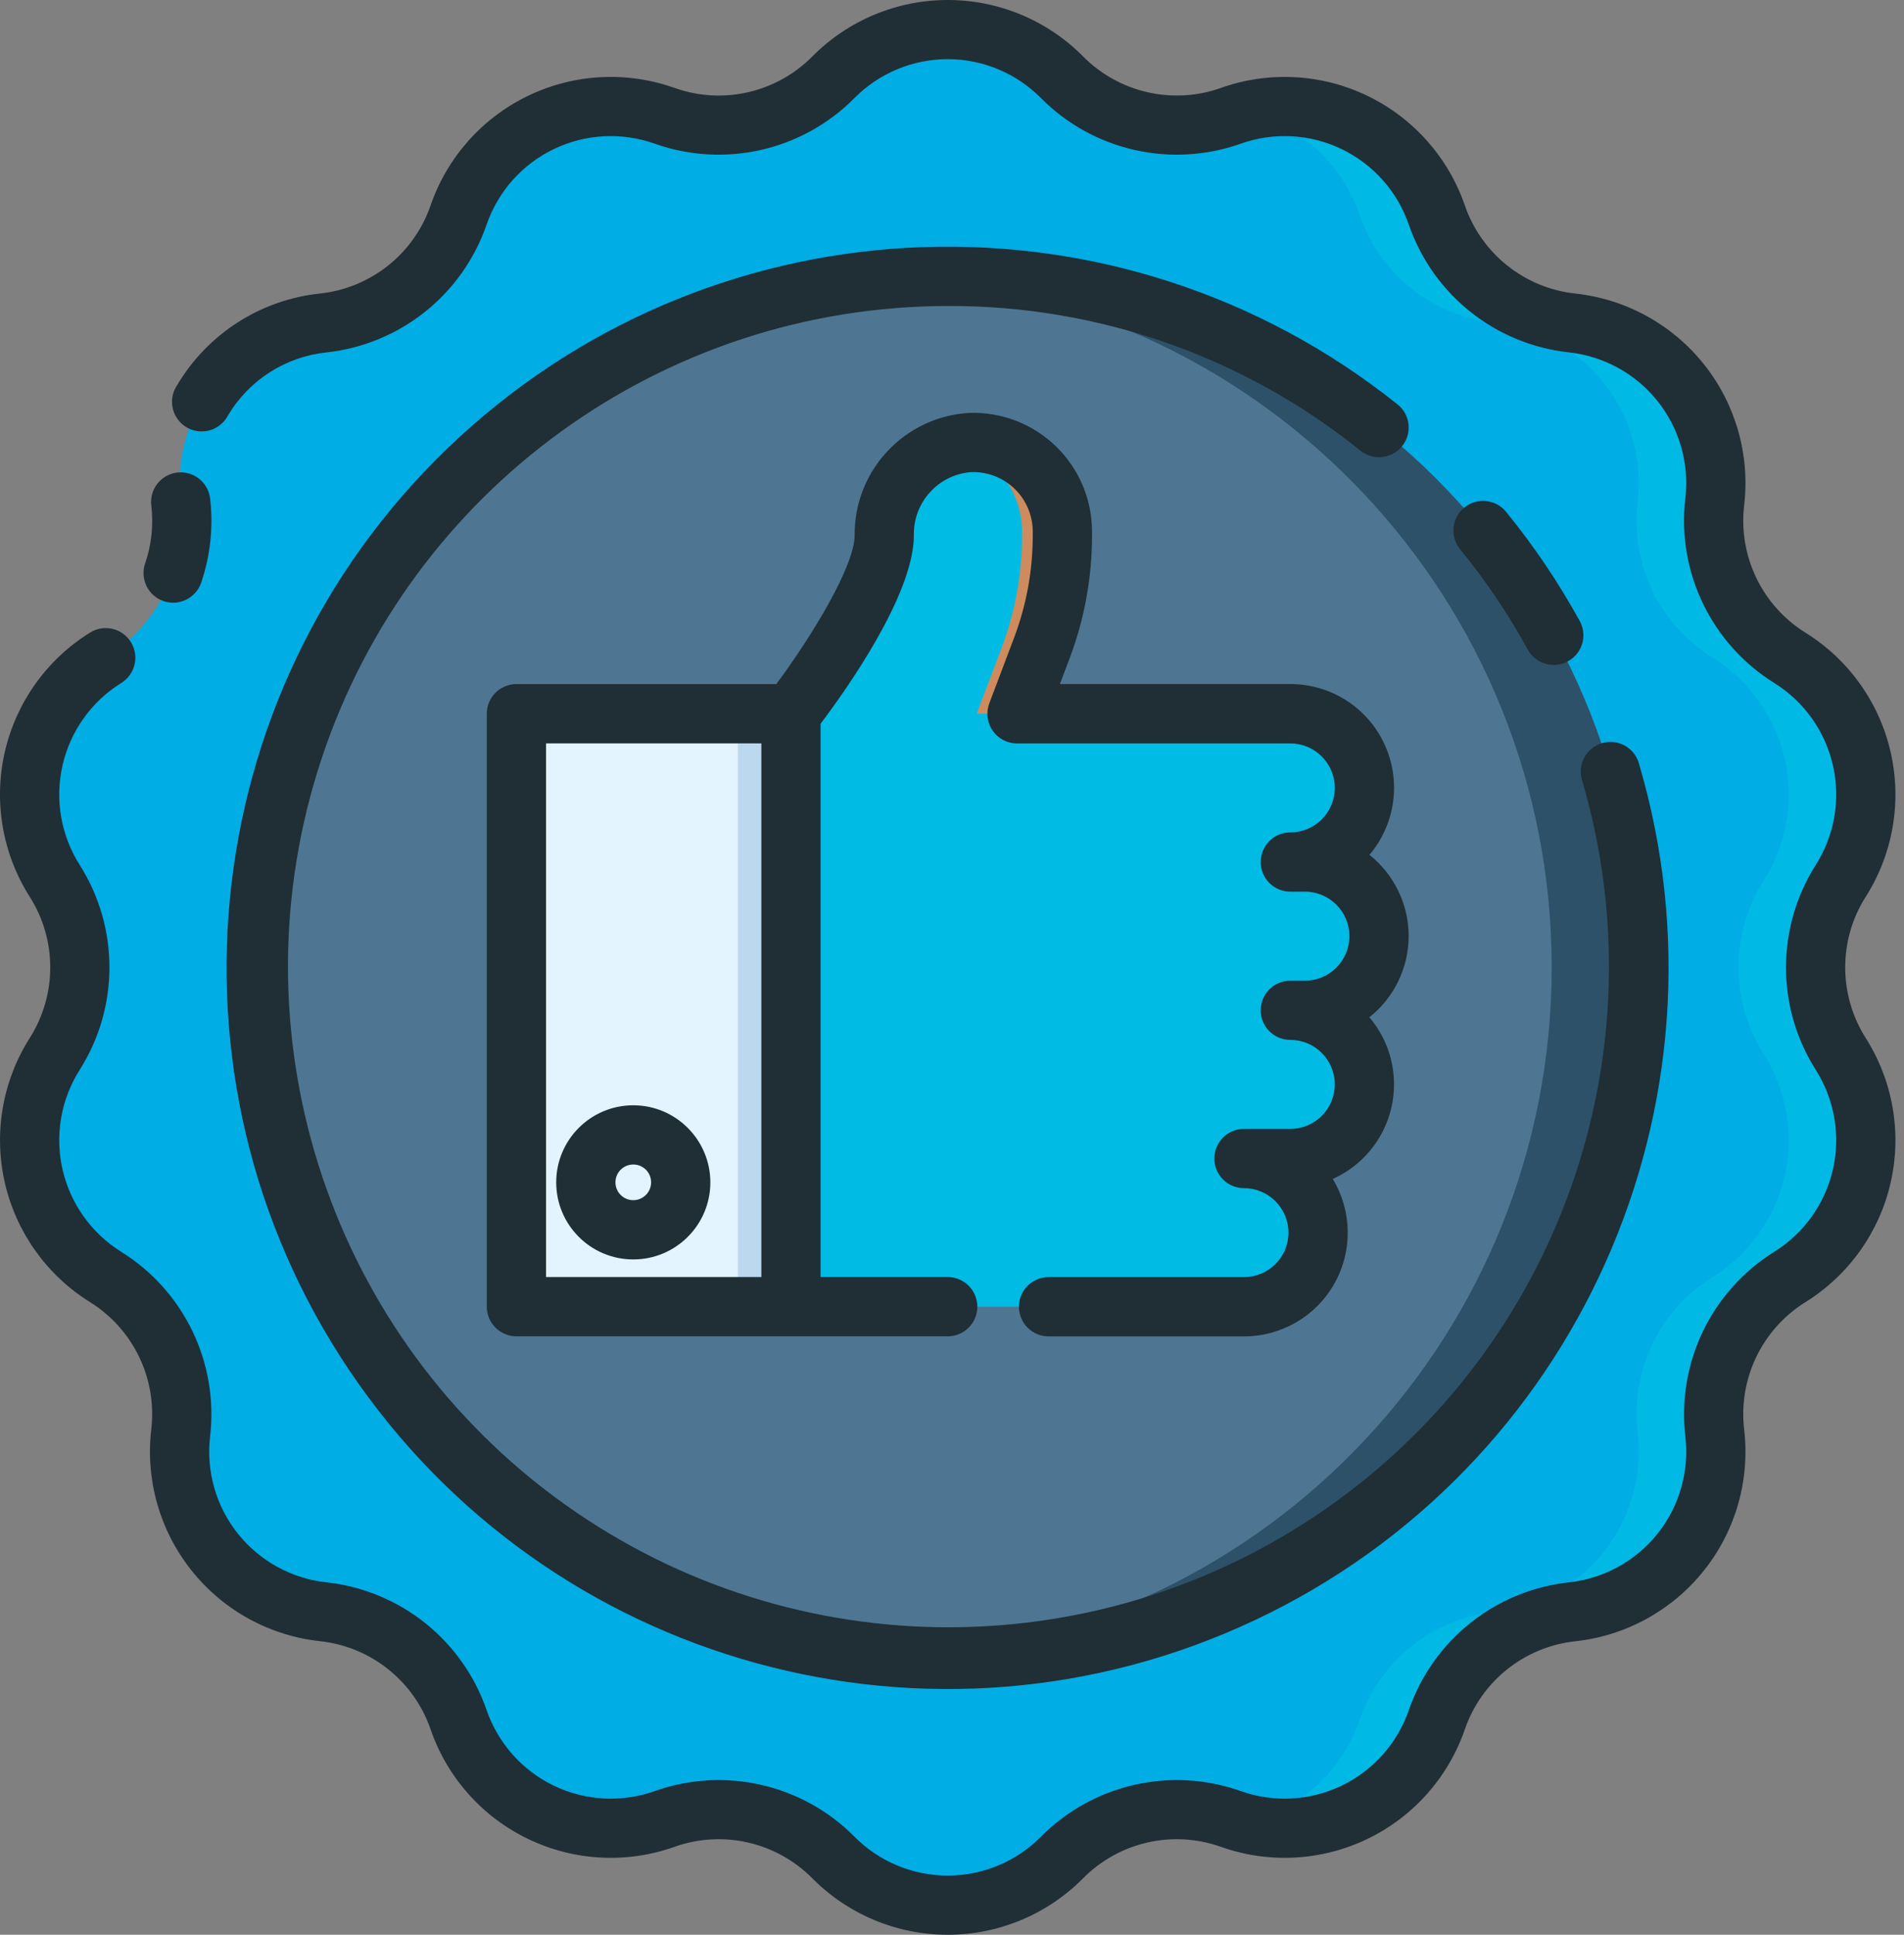 <svg width="63" height="64" viewBox="0 0 63 64" fill="none" xmlns="http://www.w3.org/2000/svg">
<rect x="0" y="0" width="63" height="64" fill="#808080" stroke="none"/>
<path d="M60.904 34.859C61.668 36.059 61.919 37.516 61.603 38.903C61.286 40.29 60.428 41.493 59.218 42.243C57.461 43.334 56.494 45.342 56.737 47.395C56.904 48.808 56.499 50.229 55.612 51.342C54.725 52.454 53.43 53.165 52.014 53.317C49.958 53.536 48.215 54.926 47.544 56.882C47.081 58.227 46.099 59.331 44.817 59.948C43.536 60.565 42.06 60.644 40.72 60.166C38.772 59.472 36.599 59.968 35.145 61.438C34.145 62.45 32.781 63.02 31.358 63.02C29.935 63.02 28.571 62.45 27.571 61.438C26.117 59.968 23.943 59.472 21.996 60.166C20.655 60.644 19.18 60.565 17.897 59.948C16.615 59.33 15.634 58.226 15.171 56.88C14.5 54.924 12.756 53.534 10.7 53.314C9.286 53.163 7.99 52.452 7.103 51.339C6.216 50.227 5.81 48.806 5.978 47.393C6.221 45.339 5.254 43.331 3.497 42.241C2.288 41.491 1.429 40.288 1.113 38.901C0.796 37.514 1.048 36.057 1.811 34.857C2.921 33.113 2.921 30.883 1.811 29.139C1.048 27.938 0.796 26.482 1.113 25.094C1.429 23.708 2.288 22.505 3.497 21.754C5.254 20.664 6.221 18.656 5.978 16.602C5.811 15.19 6.217 13.769 7.104 12.657C7.991 11.545 9.287 10.834 10.701 10.683C12.757 10.463 14.5 9.073 15.172 7.118C15.635 5.772 16.616 4.668 17.899 4.052C19.181 3.435 20.656 3.356 21.996 3.834C23.944 4.528 26.117 4.032 27.571 2.562C28.572 1.55 29.935 0.98 31.358 0.98C32.782 0.98 34.145 1.55 35.145 2.562C36.6 4.032 38.773 4.528 40.72 3.834C42.06 3.356 43.536 3.435 44.819 4.053C46.1 4.67 47.082 5.775 47.544 7.12C48.216 9.076 49.959 10.466 52.015 10.686C53.43 10.837 54.726 11.548 55.613 12.66C56.5 13.773 56.905 15.194 56.738 16.607C56.495 18.66 57.462 20.669 59.219 21.759C60.428 22.509 61.286 23.712 61.603 25.099C61.92 26.486 61.668 27.942 60.904 29.143C59.795 30.887 59.795 33.115 60.904 34.859Z" fill="#00ADE4"/>
<path d="M60.904 29.141C61.668 27.94 61.919 26.484 61.603 25.097C61.286 23.71 60.428 22.507 59.219 21.756C57.462 20.667 56.494 18.658 56.738 16.605C56.905 15.192 56.5 13.77 55.612 12.658C54.725 11.545 53.43 10.834 52.015 10.683C49.959 10.463 48.216 9.073 47.544 7.118C46.647 4.508 43.905 3.016 41.227 3.679C42.984 4.111 44.401 5.406 44.989 7.118C45.661 9.073 47.404 10.463 49.46 10.683C50.875 10.834 52.17 11.545 53.058 12.658C53.945 13.77 54.35 15.192 54.183 16.605C53.94 18.658 54.907 20.667 56.664 21.756C57.873 22.507 58.732 23.71 59.048 25.097C59.365 26.484 59.113 27.94 58.35 29.141C57.24 30.885 57.24 33.115 58.35 34.859C59.114 36.059 59.365 37.516 59.048 38.904C58.732 40.291 57.873 41.493 56.664 42.244C54.907 43.334 53.94 45.342 54.183 47.395C54.35 48.809 53.945 50.23 53.058 51.343C52.17 52.455 50.875 53.166 49.46 53.317C47.404 53.537 45.661 54.927 44.989 56.883C44.401 58.594 42.984 59.889 41.227 60.321C43.905 60.984 46.647 59.492 47.544 56.883C48.216 54.927 49.959 53.537 52.015 53.317C53.43 53.166 54.725 52.455 55.612 51.343C56.5 50.23 56.904 48.809 56.738 47.395C56.494 45.342 57.462 43.334 59.219 42.244C60.428 41.493 61.286 40.291 61.603 38.904C61.919 37.516 61.668 36.06 60.904 34.86C59.794 33.115 59.794 30.885 60.904 29.141Z" fill="#00BBE4" fill-opacity="0.9"/>
<path d="M54.217 32C54.217 44.625 43.983 54.859 31.358 54.859C18.734 54.859 8.5 44.625 8.5 32C8.5 19.376 18.734 9.142 31.358 9.142C43.983 9.142 54.217 19.376 54.217 32Z" fill="#4E7693"/>
<path d="M31.358 9.142C30.874 9.142 30.396 9.161 29.919 9.191C41.962 9.947 51.343 19.934 51.343 32C51.343 44.066 41.962 54.054 29.919 54.809C30.396 54.839 30.874 54.859 31.358 54.859C43.983 54.859 54.217 44.625 54.217 32C54.217 19.376 43.983 9.142 31.358 9.142Z" fill="#2C5168"/>
<path d="M17.087 23.61H26.172V43.224H17.087V23.61Z" fill="#E3F4FF"/>
<path d="M24.413 23.61H26.172V43.224H24.413V23.61Z" fill="#BBD8EF"/>
<path d="M42.695 33.417H43.177C44.517 33.396 45.593 32.305 45.593 30.965C45.593 29.625 44.517 28.533 43.177 28.513H42.695C43.58 28.526 44.403 28.062 44.849 27.298C45.296 26.534 45.296 25.589 44.849 24.825C44.403 24.06 43.58 23.596 42.695 23.61H33.651L34.469 21.449C34.922 20.254 35.154 18.986 35.154 17.709V17.585C35.153 16.787 34.83 16.023 34.258 15.468C33.685 14.912 32.911 14.613 32.114 14.637C30.493 14.731 29.233 16.085 29.258 17.709C29.258 19.65 26.174 23.61 26.174 23.61V43.224H41.161C42.046 43.237 42.869 42.773 43.316 42.008C43.762 41.245 43.762 40.299 43.316 39.535C42.869 38.771 42.046 38.307 41.161 38.32H42.695C43.58 38.334 44.403 37.869 44.849 37.105C45.296 36.341 45.296 35.396 44.849 34.632C44.403 33.868 43.58 33.404 42.695 33.417Z" fill="#00BBE4"/>
<path d="M33.819 17.585V17.709C33.819 18.986 33.587 20.254 33.135 21.449L32.316 23.61H33.651L34.469 21.449C34.922 20.254 35.154 18.986 35.154 17.709V17.585C35.154 16.787 34.83 16.023 34.258 15.468C33.685 14.912 32.911 14.613 32.114 14.637C31.919 14.643 31.725 14.669 31.535 14.715C32.872 15.024 33.818 16.214 33.819 17.585Z" fill="#CE8B5D"/>
<path d="M41.161 38.32H40.502C41.856 38.32 42.953 39.418 42.953 40.772C42.953 42.126 41.856 43.224 40.502 43.224H41.161C42.515 43.224 43.613 42.126 43.613 40.772C43.613 39.418 42.515 38.32 41.161 38.32Z" fill="#CE8B5D"/>
<path d="M42.695 33.417H43.177C44.062 33.43 44.886 32.965 45.332 32.202C45.778 31.438 45.778 30.492 45.332 29.728C44.886 28.964 44.062 28.5 43.177 28.513H42.695C43.58 28.526 44.403 28.062 44.849 27.298C45.296 26.534 45.296 25.589 44.849 24.825C44.403 24.06 43.58 23.596 42.695 23.61H42.036C43.375 23.63 44.451 24.721 44.451 26.061C44.451 27.401 43.375 28.493 42.036 28.513H42.519C43.403 28.5 44.227 28.964 44.673 29.728C45.119 30.492 45.119 31.438 44.673 32.202C44.227 32.965 43.403 33.43 42.519 33.417H42.036C43.39 33.417 44.488 34.514 44.488 35.869C44.488 37.223 43.39 38.32 42.036 38.32H42.695C44.049 38.32 45.147 37.223 45.147 35.869C45.147 34.514 44.049 33.417 42.695 33.417Z" fill="#CE8B5D"/>
<path d="M46.61 30.965C46.61 29.918 46.132 28.928 45.312 28.277C46.177 27.258 46.371 25.829 45.809 24.616C45.247 23.402 44.032 22.627 42.695 22.628H35.07L35.385 21.794C35.881 20.488 36.134 19.103 36.133 17.707V17.582C36.132 16.52 35.702 15.504 34.94 14.765C34.177 14.025 33.148 13.626 32.086 13.658C29.938 13.772 28.26 15.557 28.279 17.708C28.279 18.727 26.847 21.068 25.687 22.629H17.087C16.546 22.629 16.107 23.068 16.107 23.609V43.224C16.107 43.765 16.546 44.204 17.087 44.204H31.358C31.9 44.204 32.338 43.765 32.338 43.224C32.338 42.683 31.9 42.244 31.358 42.244H27.151V23.941C27.982 22.843 30.238 19.674 30.238 17.709C30.213 16.615 31.051 15.694 32.142 15.617C32.675 15.6 33.191 15.8 33.574 16.171C33.956 16.542 34.172 17.052 34.172 17.585V17.709C34.173 18.868 33.963 20.018 33.552 21.102L32.735 23.265C32.621 23.566 32.662 23.903 32.845 24.169C33.028 24.433 33.329 24.591 33.651 24.592H42.695C43.507 24.592 44.166 25.251 44.166 26.063C44.166 26.877 43.507 27.535 42.695 27.535C42.153 27.535 41.715 27.974 41.715 28.515C41.715 29.057 42.153 29.495 42.695 29.495H43.177C43.99 29.495 44.65 30.154 44.65 30.967C44.65 31.78 43.99 32.44 43.177 32.44H42.695C42.153 32.44 41.715 32.878 41.715 33.419C41.715 33.961 42.153 34.399 42.695 34.399C43.507 34.399 44.166 35.058 44.166 35.871C44.166 36.684 43.507 37.343 42.695 37.343H41.161C40.62 37.343 40.181 37.782 40.181 38.323C40.181 38.864 40.62 39.303 41.161 39.303C41.974 39.303 42.633 39.962 42.633 40.775C42.633 41.587 41.974 42.246 41.161 42.246H34.694C34.153 42.246 33.715 42.686 33.715 43.226C33.715 43.768 34.153 44.206 34.694 44.206H41.161C42.4 44.208 43.543 43.541 44.151 42.462C44.761 41.383 44.74 40.059 44.099 38.999C45.083 38.559 45.802 37.68 46.041 36.628C46.28 35.576 46.009 34.473 45.311 33.65C46.131 33 46.609 32.011 46.61 30.965ZM18.067 24.59H25.192V42.244H18.067V24.59ZM20.954 36.562C19.546 36.562 18.404 37.703 18.404 39.111C18.404 40.52 19.546 41.661 20.954 41.661C22.362 41.661 23.504 40.52 23.504 39.111C23.502 37.704 22.362 36.563 20.954 36.562ZM20.954 39.701C20.628 39.701 20.364 39.437 20.364 39.111C20.364 38.785 20.628 38.52 20.955 38.521C21.281 38.521 21.545 38.785 21.544 39.111C21.544 39.437 21.279 39.701 20.954 39.701ZM61.731 29.667C60.829 31.091 60.829 32.908 61.731 34.333C62.635 35.754 62.933 37.479 62.558 39.121C62.184 40.763 61.166 42.188 59.735 43.076C58.304 43.968 57.516 45.605 57.71 47.279C57.909 48.953 57.429 50.636 56.379 51.953C55.328 53.27 53.794 54.112 52.12 54.292C50.443 54.474 49.023 55.606 48.471 57.198C47.924 58.792 46.762 60.1 45.244 60.831C43.725 61.562 41.978 61.655 40.391 61.089C38.801 60.527 37.03 60.931 35.842 62.128C34.657 63.326 33.042 64 31.358 64C29.673 64 28.058 63.326 26.874 62.128C25.685 60.931 23.914 60.527 22.325 61.089C20.738 61.655 18.99 61.561 17.472 60.83C15.955 60.1 14.792 58.792 14.245 57.198C13.694 55.605 12.273 54.473 10.597 54.29C8.922 54.111 7.388 53.269 6.338 51.951C5.287 50.634 4.808 48.951 5.006 47.278C5.2 45.603 4.412 43.966 2.981 43.074C1.55 42.186 0.534 40.762 0.159 39.12C-0.216 37.478 0.082 35.754 0.986 34.333C1.888 32.908 1.888 31.091 0.986 29.667C0.081 28.246 -0.217 26.522 0.158 24.879C0.533 23.236 1.55 21.812 2.982 20.924C3.442 20.639 4.046 20.78 4.331 21.24C4.616 21.7 4.475 22.304 4.015 22.59C3.028 23.202 2.327 24.183 2.069 25.315C1.81 26.448 2.016 27.636 2.639 28.615C3.948 30.683 3.948 33.319 2.639 35.385C2.016 36.365 1.81 37.553 2.069 38.685C2.327 39.817 3.028 40.799 4.015 41.411C6.091 42.706 7.235 45.081 6.952 47.511C6.816 48.664 7.146 49.824 7.87 50.732C8.594 51.639 9.652 52.22 10.806 52.343C13.238 52.609 15.299 54.252 16.099 56.564C16.477 57.662 17.277 58.564 18.323 59.068C19.369 59.571 20.573 59.636 21.667 59.246C23.974 58.43 26.544 59.016 28.268 60.752C29.084 61.578 30.197 62.043 31.358 62.043C32.52 62.043 33.633 61.578 34.448 60.752C36.173 59.016 38.743 58.43 41.049 59.246C42.143 59.636 43.347 59.571 44.393 59.068C45.439 58.564 46.24 57.662 46.618 56.564C47.418 54.252 49.479 52.609 51.911 52.343C53.066 52.22 54.123 51.639 54.847 50.732C55.571 49.824 55.901 48.664 55.765 47.511C55.483 45.081 56.627 42.706 58.702 41.411C59.689 40.798 60.39 39.817 60.648 38.685C60.907 37.553 60.701 36.365 60.078 35.385C58.769 33.318 58.769 30.682 60.078 28.615C60.701 27.636 60.907 26.447 60.648 25.315C60.39 24.183 59.689 23.201 58.702 22.589C56.626 21.295 55.481 18.919 55.764 16.489C55.901 15.336 55.57 14.176 54.846 13.268C54.122 12.36 53.065 11.78 51.911 11.656C49.478 11.391 47.417 9.747 46.617 7.435C46.24 6.337 45.439 5.436 44.393 4.932C43.347 4.428 42.142 4.364 41.049 4.754C38.742 5.57 36.172 4.984 34.448 3.248C33.632 2.422 32.519 1.957 31.358 1.957C30.197 1.957 29.084 2.422 28.267 3.248C26.544 4.984 23.973 5.57 21.667 4.754C20.573 4.364 19.369 4.428 18.323 4.932C17.277 5.436 16.476 6.337 16.099 7.435C15.299 9.747 13.239 11.391 10.808 11.657C9.446 11.798 8.233 12.576 7.536 13.754C7.366 14.072 7.034 14.271 6.672 14.271C6.311 14.271 5.98 14.073 5.808 13.754C5.638 13.436 5.656 13.049 5.857 12.748C6.867 11.04 8.627 9.911 10.602 9.708C12.276 9.524 13.694 8.393 14.245 6.802C14.792 5.208 15.955 3.9 17.473 3.169C18.991 2.438 20.738 2.345 22.326 2.911C23.915 3.473 25.686 3.069 26.875 1.872C28.059 0.674 29.674 0 31.359 0C33.044 0 34.658 0.674 35.843 1.872C37.031 3.068 38.802 3.472 40.392 2.911C41.979 2.345 43.726 2.439 45.244 3.169C46.762 3.901 47.924 5.209 48.471 6.802C49.023 8.395 50.443 9.528 52.12 9.71C53.794 9.89 55.328 10.732 56.379 12.049C57.429 13.366 57.909 15.049 57.71 16.722C57.516 18.397 58.305 20.033 59.735 20.926C61.167 21.814 62.184 23.238 62.558 24.881C62.933 26.523 62.635 28.247 61.731 29.669V29.667ZM4.802 18.639C5.014 18.023 5.083 17.367 5.006 16.72C4.942 16.183 5.326 15.695 5.864 15.632C6.401 15.568 6.888 15.952 6.952 16.49C7.062 17.428 6.961 18.38 6.656 19.274C6.48 19.786 5.923 20.059 5.411 19.884C4.899 19.709 4.626 19.151 4.802 18.639ZM50.55 21.483C49.907 20.312 49.158 19.203 48.313 18.169C47.971 17.75 48.033 17.132 48.452 16.79C48.871 16.448 49.488 16.51 49.831 16.928C50.75 18.054 51.565 19.262 52.266 20.535C52.438 20.843 52.432 21.218 52.251 21.52C52.069 21.822 51.739 22.003 51.387 21.994C51.036 21.986 50.715 21.789 50.548 21.479L50.55 21.483ZM46.395 14.756C46.057 15.179 45.441 15.246 45.018 14.908C41.149 11.792 36.326 10.102 31.358 10.122C21.947 10.132 13.6 16.167 10.639 25.1C7.679 34.033 10.769 43.858 18.311 49.488C25.853 55.117 36.151 55.286 43.874 49.908C51.596 44.528 55.008 34.81 52.342 25.785C52.198 25.269 52.495 24.734 53.008 24.582C53.521 24.43 54.061 24.718 54.221 25.229C57.571 36.522 52.178 48.569 41.523 53.592C30.868 58.614 18.143 55.108 11.564 45.337C4.986 35.565 6.524 22.455 15.187 14.473C23.849 6.49 37.04 6.026 46.243 13.378C46.665 13.717 46.734 14.333 46.395 14.756Z" fill="#202E35"/>
</svg>

